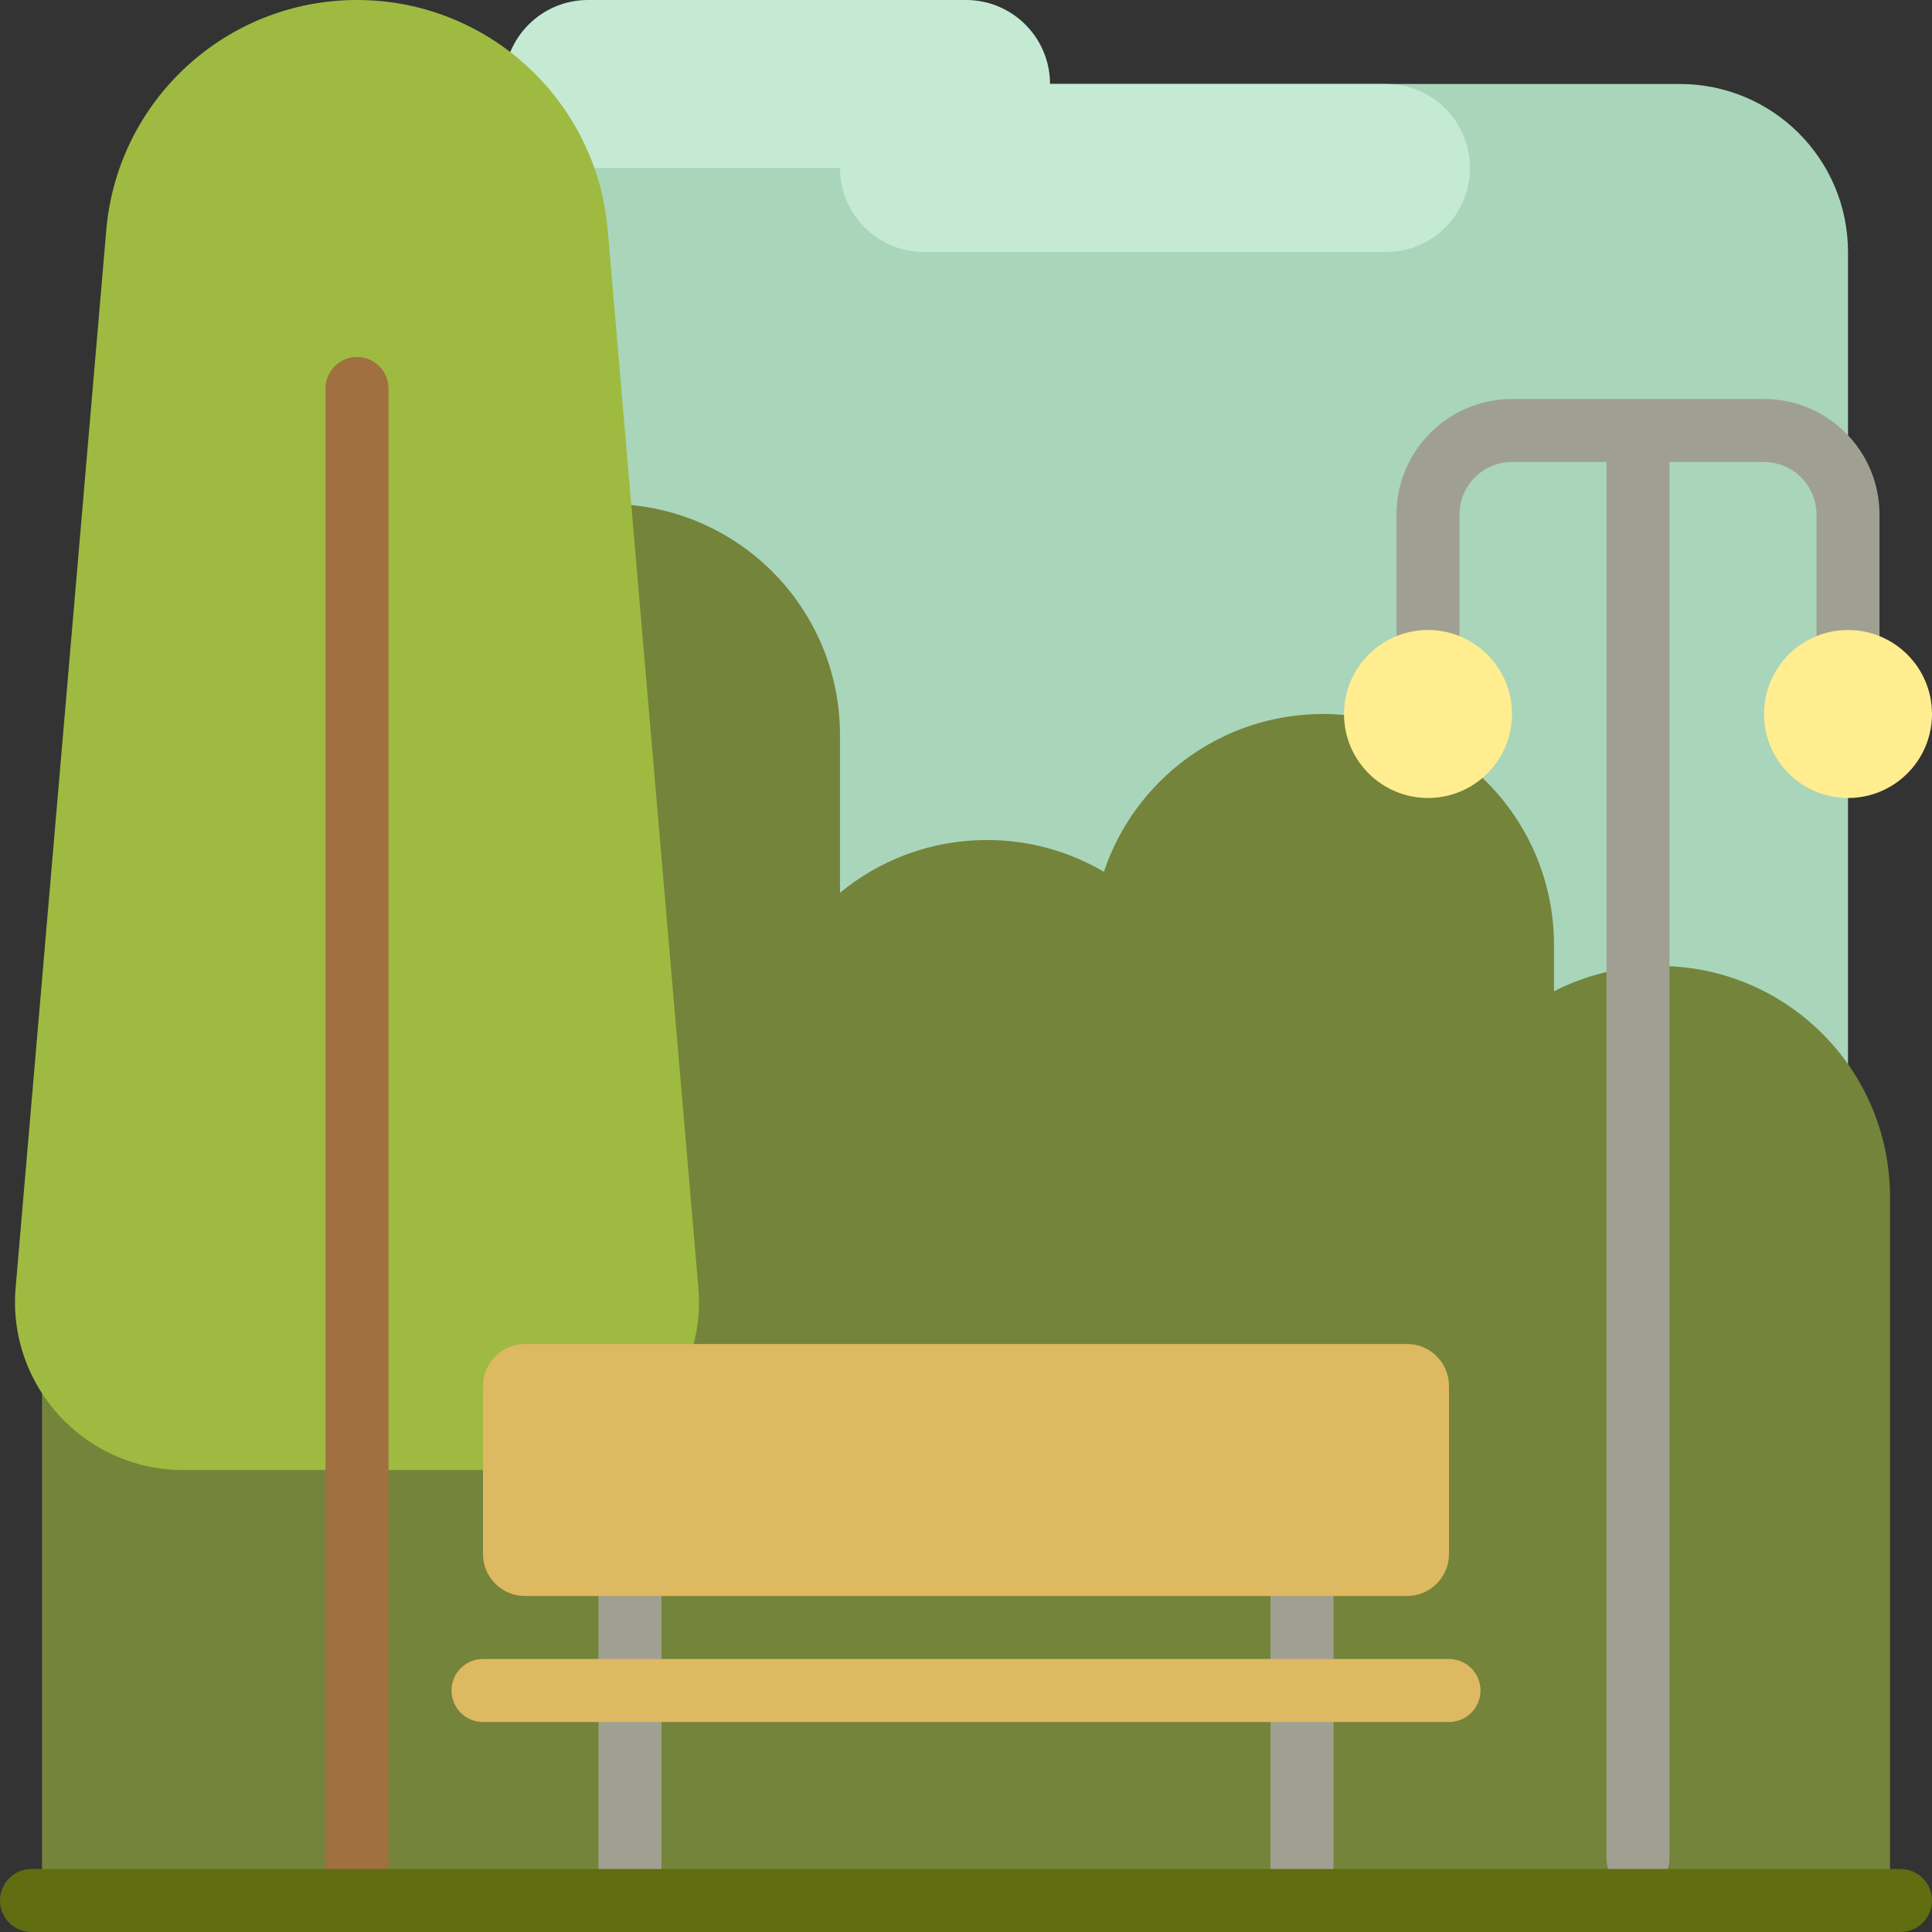 <?xml version="1.0" encoding="iso-8859-1"?>
<!-- Uploaded to: SVG Repo, www.svgrepo.com, Generator: SVG Repo Mixer Tools -->
<svg height="800px" width="800px" version="1.1" id="Layer_1" xmlns="http://www.w3.org/2000/svg" xmlns:xlink="http://www.w3.org/1999/xlink" 
	 viewBox="0 0 512 512" xml:space="preserve">
<rect x="0" y="0" width="512" height="512" fill="#333333" stroke="none"/>
<path style="fill:#A9D5BB;" d="M445.217,489.739H77.913c-24.588,0-44.522-19.934-44.522-44.522V66.783
	c0-24.588,19.933-44.522,44.522-44.522h367.304c24.588,0,44.522,19.933,44.522,44.522v378.435
	C489.739,469.806,469.806,489.739,445.217,489.739z"/>
<path style="fill:#C5EAD4;" d="M389.565,44.522L389.565,44.522c0,12.295-9.966,22.261-22.261,22.261H244.87
	c-12.295,0-22.261-9.966-22.261-22.261h-66.783c-12.295,0-22.261-9.966-22.261-22.261l0,0C133.565,9.966,143.531,0,155.826,0H256
	c12.295,0,22.261,9.966,22.261,22.261l0,0h89.043C379.599,22.261,389.565,32.227,389.565,44.522z"/>
<path style="fill:#74843A;" d="M500.87,317.217V512h-89.043h-33.391h-55.652h-33.391h-66.783h-22.261h-66.783h-33.391H11.13V283.826
	c0-33.81,27.408-61.217,61.217-61.217l0,0c10.024,0,19.475,2.424,27.826,6.695v-34.521c0-33.81,27.408-61.217,61.217-61.217l0,0
	c33.81,0,61.217,27.408,61.217,61.217v41.819c10.584-8.742,24.157-13.993,38.957-13.993l0,0c11.309,0,21.892,3.079,30.983,8.426
	c8.116-24.297,31.035-41.817,58.061-41.817l0,0c33.81,0,61.217,27.408,61.217,61.217v12.26c8.351-4.271,17.802-6.695,27.826-6.695
	l0,0C473.462,256,500.87,283.408,500.87,317.217z"/>
<path style="fill:#9FBA41;" d="M161.054,60.994l24.022,280.248c2.227,25.994-18.271,48.324-44.359,48.324H48.501
	c-26.089,0-46.588-22.33-44.359-48.324L28.163,60.994C31.121,26.496,59.985,0,94.609,0l0,0C129.232,0,158.097,26.496,161.054,60.994
	z"/>
<path style="fill:#A07040;" d="M102.957,102.957v400.696c0,4.61-3.738,8.348-8.348,8.348c-4.61,0-8.348-3.738-8.348-8.348V102.957
	c0-4.61,3.738-8.348,8.348-8.348C99.219,94.609,102.957,98.346,102.957,102.957z"/>
<path style="fill:#A0A092;" d="M175.304,414.609v89.043c0,4.61-3.738,8.348-8.348,8.348s-8.348-3.738-8.348-8.348v-89.043
	c0-4.61,3.738-8.348,8.348-8.348S175.304,409.998,175.304,414.609z M345.043,406.261c-4.61,0-8.348,3.738-8.348,8.348v89.043
	c0,4.61,3.738,8.348,8.348,8.348s8.348-3.738,8.348-8.348v-89.043C353.391,409.998,349.654,406.261,345.043,406.261z
	 M467.478,105.739h-66.783c-16.878,0-30.609,13.73-30.609,30.609v41.739c0,4.61,3.738,8.348,8.348,8.348
	c4.61,0,8.348-3.738,8.348-8.348v-41.739c0-7.672,6.241-13.913,13.913-13.913h25.043v370.087c0,4.61,3.738,8.348,8.348,8.348
	s8.348-3.738,8.348-8.348V122.435h25.043c7.672,0,13.913,6.241,13.913,13.913v41.739c0,4.61,3.738,8.348,8.348,8.348
	s8.348-3.738,8.348-8.348v-41.739C498.087,119.47,484.356,105.739,467.478,105.739z"/>
<path style="fill:#FFED8F;" d="M512,189.217L512,189.217c0,12.295-9.966,22.261-22.261,22.261s-22.261-9.966-22.261-22.261l0,0
	c0-12.295,9.966-22.261,22.261-22.261S512,176.923,512,189.217z M378.435,166.957c-12.295,0-22.261,9.966-22.261,22.261l0,0
	c0,12.295,9.966,22.261,22.261,22.261c12.295,0,22.261-9.966,22.261-22.261l0,0C400.696,176.923,390.729,166.957,378.435,166.957z"
	/>
<path style="fill:#DDB961;" d="M128,411.826v-44.522c0-6.147,4.983-11.13,11.13-11.13H372.87c6.147,0,11.13,4.983,11.13,11.13
	v44.522c0,6.147-4.983,11.13-11.13,11.13H139.13C132.983,422.957,128,417.973,128,411.826z M384,439.652H128
	c-4.61,0-8.348,3.738-8.348,8.348c0,4.61,3.738,8.348,8.348,8.348h256c4.61,0,8.348-3.738,8.348-8.348
	C392.348,443.39,388.61,439.652,384,439.652z"/>
<path style="fill:#606D11;" d="M512,503.652c0,4.61-3.738,8.348-8.348,8.348H8.348C3.738,512,0,508.262,0,503.652
	s3.738-8.348,8.348-8.348h495.304C508.262,495.304,512,499.042,512,503.652z"/>
</svg>